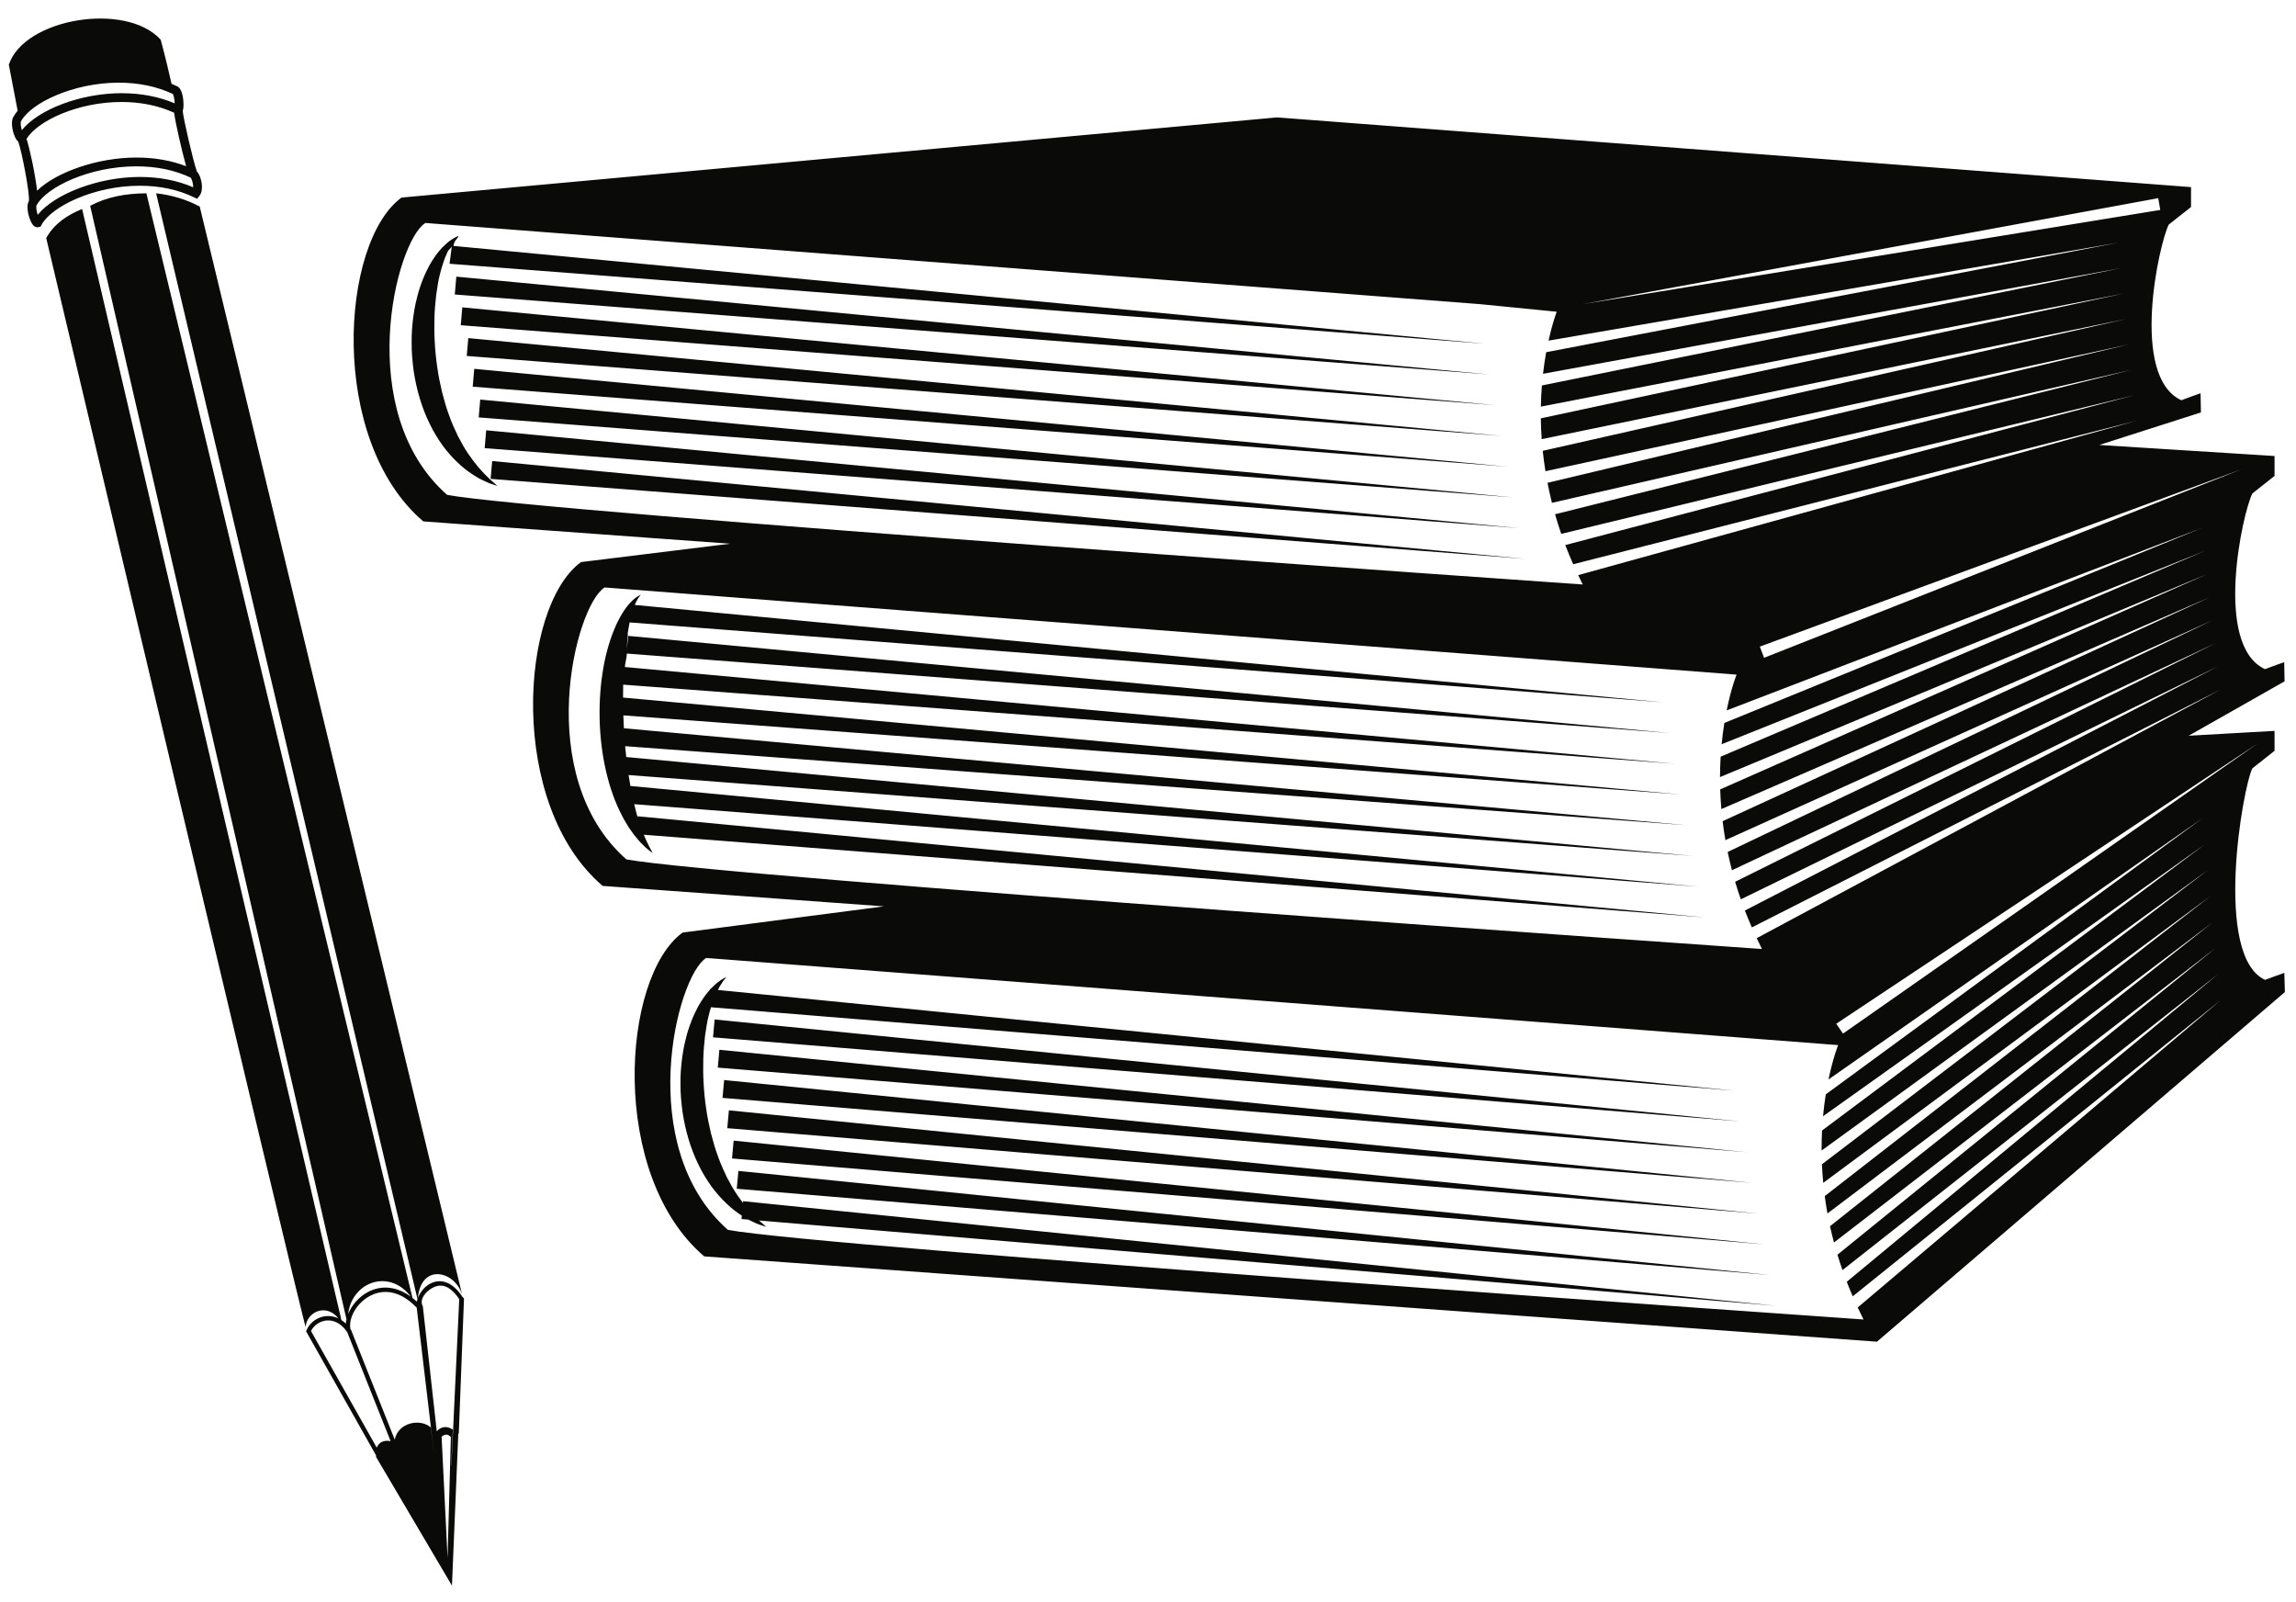 <?xml version="1.0" encoding="UTF-8"?>
<!DOCTYPE svg PUBLIC "-//W3C//DTD SVG 1.1//EN" "http://www.w3.org/Graphics/SVG/1.1/DTD/svg11.dtd">
<svg version="1.1" xmlns="http://www.w3.org/2000/svg" xmlns:xlink="http://www.w3.org/1999/xlink" x="0" y="0" width="390" height="272" viewBox="0, 0, 390, 272">
  <g id="Layer_1">
    <path d="M84.071,82.144 C84.341,82.388 84.486,82.518 84.486,82.518 C84.486,82.518 84.303,82.458 83.959,82.348 C83.627,82.213 83.082,82.1 82.482,81.784 C82.17,81.635 81.828,81.47 81.453,81.291 C81.085,81.097 80.716,80.843 80.304,80.59 C79.496,80.064 78.609,79.406 77.752,78.567 C76.868,77.751 76.008,76.767 75.18,75.658 C74.393,74.529 73.606,73.292 72.968,71.932 C71.636,69.23 70.731,66.131 70.264,62.984 C70.056,61.408 69.905,59.822 69.922,58.258 C69.899,56.695 70.018,55.157 70.22,53.682 C70.408,52.207 70.747,50.797 71.113,49.483 C71.52,48.172 71.977,46.959 72.524,45.887 C73.023,44.8 73.651,43.876 74.22,43.092 C74.533,42.713 74.815,42.352 75.105,42.049 C75.408,41.758 75.704,41.492 75.956,41.251 C76.509,40.794 76.976,40.497 77.297,40.333 C77.614,40.157 77.846,40.065 77.846,40.065 C77.846,40.065 77.856,40.218 77.637,40.508 C77.392,40.775 77.043,41.243 77.043,41.765 L252.33,58.379 L76.361,44.795 L76.74,41.866 C76.605,42.128 76.21,42.406 76.051,42.714 C75.899,43.067 75.733,43.447 75.557,43.855 C75.256,44.692 74.951,45.632 74.698,46.687 C74.428,47.731 74.268,48.901 74.088,50.119 C73.952,51.352 73.827,52.646 73.795,53.996 C73.756,55.343 73.767,56.736 73.85,58.146 C73.922,59.557 74.071,60.984 74.279,62.4 C74.472,63.818 74.77,65.215 75.087,66.583 C75.446,67.937 75.806,69.273 76.28,70.518 C76.719,71.78 77.253,72.95 77.783,74.056 C78.354,75.136 78.912,76.162 79.523,77.052 C80.13,77.943 80.738,78.736 81.319,79.416 C81.621,79.751 81.902,80.064 82.162,80.353 C82.441,80.629 82.698,80.883 82.931,81.112 C83.393,81.586 83.807,81.897 84.071,82.144 M301.741,221.765 L128.934,207.276 C129.257,207.575 129.54,207.796 129.737,207.981 C130.009,208.224 130.152,208.354 130.152,208.354 C130.152,208.354 129.969,208.295 129.625,208.185 C129.294,208.05 128.749,207.937 128.147,207.621 C127.837,207.472 127.494,207.307 127.12,207.128 C127.117,207.127 127.114,207.126 127.112,207.124 L125.952,207.026 L126.006,206.449 C125.993,206.443 125.982,206.435 125.97,206.427 C125.163,205.9 124.275,205.244 123.418,204.405 C122.535,203.588 121.675,202.604 120.846,201.495 C120.059,200.366 119.273,199.128 118.634,197.769 C117.303,195.067 116.397,191.969 115.93,188.822 C115.723,187.246 115.572,185.661 115.587,184.096 C115.566,182.534 115.683,180.995 115.887,179.52 C116.074,178.044 116.412,176.635 116.778,175.32 C117.185,174.009 117.64,172.796 118.187,171.724 C118.687,170.638 119.311,169.713 119.878,168.929 C120.125,168.631 120.348,168.353 120.573,168.095 L120.583,167.99 L120.659,167.998 C120.692,167.962 120.724,167.92 120.756,167.886 C121.059,167.595 121.339,167.33 121.591,167.088 C122.144,166.631 122.58,166.335 122.9,166.169 C123.217,165.996 123.387,165.902 123.387,165.902 C123.387,165.902 123.271,166.056 123.052,166.345 C122.807,166.614 122.542,167.083 122.205,167.605 C122.124,167.762 122.028,167.95 121.938,168.124 L294.638,185.231 L120.767,171.06 C120.625,171.522 120.489,172.008 120.365,172.524 C120.095,173.568 119.935,174.74 119.754,175.956 C119.619,177.19 119.494,178.484 119.462,179.834 C119.423,181.181 119.433,182.573 119.517,183.983 C119.589,185.394 119.739,186.822 119.946,188.237 C120.138,189.655 120.436,191.053 120.753,192.42 C121.114,193.775 121.473,195.11 121.947,196.356 C122.386,197.618 122.92,198.787 123.45,199.893 C124.02,200.973 124.579,201.999 125.189,202.888 C125.53,203.389 125.869,203.848 126.205,204.284 L126.231,203.996 L301.741,221.765 z M125.425,198.852 L300.727,216.546 L125.146,201.883 L125.425,198.852 z M124.618,193.709 L299.712,211.326 L124.34,196.74 L124.618,193.709 z M123.811,188.565 L298.696,206.107 L123.534,191.596 L123.811,188.565 z M123.003,183.421 L297.682,200.888 L122.728,186.453 L123.003,183.421 z M122.197,178.278 L296.667,195.669 L121.922,181.31 L122.197,178.278 z M121.39,173.133 L295.652,190.45 L121.115,176.166 L121.39,173.133 z M289.563,155.801 L109.362,141.761 C109.565,142.259 109.751,142.715 109.946,143.092 C110.211,143.67 110.453,144.108 110.621,144.411 C110.784,144.721 110.87,144.886 110.87,144.886 C110.87,144.886 110.723,144.774 110.443,144.564 C110.176,144.343 109.74,144.044 109.292,143.566 C108.807,143.113 108.273,142.513 107.704,141.781 C107.433,141.406 107.145,141.004 106.842,140.582 C106.567,140.144 106.293,139.672 106.004,139.177 C105.462,138.178 104.907,137.069 104.438,135.853 C103.969,134.638 103.528,133.334 103.186,131.961 C102.464,129.221 102.038,126.229 101.891,123.231 C101.825,121.729 101.823,120.228 101.897,118.752 C101.972,117.276 102.107,115.827 102.323,114.432 C102.729,111.644 103.434,109.074 104.305,106.963 C104.725,105.904 105.207,104.964 105.703,104.169 C106.182,103.368 106.694,102.72 107.172,102.241 C107.388,101.991 107.628,101.788 107.84,101.628 C108.045,101.458 108.216,101.332 108.373,101.254 C108.677,101.087 108.84,100.996 108.84,100.996 C108.84,100.996 108.731,101.145 108.526,101.429 C108.412,101.561 108.303,101.748 108.196,101.962 C108.081,102.172 107.954,102.401 107.836,102.695 C107.83,102.708 107.827,102.721 107.823,102.732 L107.823,102.734 L282.46,119.268 L106.948,105.704 C106.819,106.298 106.74,106.923 106.619,107.6 C106.6,107.725 106.669,107.864 106.649,107.992 C106.515,108.929 106.473,109.921 106.473,110.982 C106.473,109.921 106.6,108.929 106.735,107.992 L283.644,124.488 L106.473,110.996 C106.473,111.724 106.185,112.485 106.142,113.261 C106.142,113.265 106.139,113.271 106.139,113.276 L284.489,129.706 L105.856,116.273 C105.84,116.995 105.831,117.726 105.832,118.465 L285.505,134.926 L105.884,121.492 C105.9,122.007 105.917,122.523 105.945,123.038 C105.952,123.252 105.971,123.465 105.981,123.68 L286.519,140.144 L106.191,126.72 C106.205,126.886 106.218,127.053 106.23,127.218 C106.278,127.671 106.328,128.116 106.376,128.563 L287.534,145.364 L106.773,131.624 C106.867,132.256 106.968,132.876 107.079,133.48 L288.549,150.583 L107.724,136.571 C107.862,137.161 108.008,137.732 108.154,138.276 C108.21,138.459 108.264,138.624 108.32,138.8 L108.334,138.627 L289.563,155.801 z M83.601,78.295 L259.119,94.913 L83.339,81.328 L83.601,78.295 z M82.586,73.075 L258.104,89.693 L82.324,76.108 L82.586,73.075 z M81.571,67.857 L257.089,84.474 L81.31,70.89 L81.571,67.857 z M80.556,62.637 L256.074,79.254 L80.294,65.671 L80.556,62.637 z M79.542,57.419 L255.06,74.036 L79.28,60.451 L79.542,57.419 z M78.526,52.199 L254.045,68.817 L78.266,55.233 L78.526,52.199 z M77.512,46.981 L253.03,63.598 L77.25,50.013 L77.512,46.981 z M315.551,222.047 C315.868,222.724 316.192,223.402 316.539,224.085 C316.539,224.085 138.608,211.737 123.64,208.863 C107.652,194.754 114.918,165.817 119.952,162.689 L312.227,177.488 C312.227,177.488 311.361,179.614 310.59,183.32 L374.046,139.009 L310.128,185.852 C309.946,186.995 309.785,188.233 309.662,189.568 L374.493,143.419 L309.493,191.993 C309.438,193.079 309.411,194.212 309.417,195.393 L374.939,147.828 L309.473,197.731 C309.518,198.753 309.593,199.804 309.696,200.881 L375.386,152.238 L309.954,203.132 C310.082,204.099 310.227,205.08 310.41,206.083 L375.834,156.647 L310.845,208.247 C311.043,209.155 311.274,210.08 311.522,211.011 L376.28,161.056 L312.111,213.086 C312.372,213.948 312.658,214.819 312.965,215.697 L376.728,165.465 L313.692,217.681 C314.008,218.5 314.346,219.324 314.704,220.154 L377.175,169.877 L315.551,222.047 z M106.388,145.943 C90.4,131.836 97.667,102.898 102.7,99.769 L294.975,114.569 C294.975,114.569 294.073,116.793 293.289,120.649 L374.046,89.648 L292.9,122.778 C292.721,123.886 292.563,125.095 292.438,126.39 L374.493,93.571 L292.271,128.503 C292.202,129.608 292.166,130.766 292.162,131.973 L374.939,97.493 L292.194,134.062 C292.229,135.145 292.291,136.256 292.39,137.405 L375.386,101.416 L292.604,139.461 C292.729,140.511 292.887,141.584 293.077,142.68 L375.834,105.338 L293.463,144.69 C293.674,145.71 293.914,146.742 294.188,147.792 L376.28,109.261 L294.729,149.752 C295.019,150.733 295.348,151.73 295.696,152.733 L376.728,113.183 L296.389,154.632 C296.751,155.58 297.147,156.536 297.569,157.499 L377.175,117.105 L298.396,159.328 C298.684,159.938 298.974,160.549 299.287,161.166 C299.287,161.166 121.357,148.819 106.388,145.943 M75.944,84.04 C59.956,69.933 67.222,40.994 72.257,37.866 L251.367,51.651 L264.424,52.942 C264.191,53.572 263.604,55.281 263.034,57.849 L359.838,41.212 L262.639,59.814 C262.437,60.926 262.249,62.148 262.097,63.48 L360.285,45.53 L261.907,65.462 C261.816,66.6 261.755,67.8 261.73,69.058 L360.731,49.848 L261.724,71.047 C261.739,72.186 261.789,73.363 261.875,74.579 L361.178,54.166 L262.05,76.563 C262.166,77.691 262.321,78.846 262.511,80.028 L361.626,58.484 L262.861,81.997 C263.078,83.111 263.323,84.243 263.613,85.397 L362.073,62.803 L264.141,87.338 C264.453,88.432 264.808,89.544 265.195,90.667 L362.52,67.12 L265.881,92.567 C266.289,93.642 266.742,94.73 267.225,95.826 L362.967,71.439 L268.073,97.673 C268.324,98.202 268.572,98.73 268.843,99.262 C268.843,99.262 90.913,86.915 75.944,84.04 M345.806,37.48 L366.599,33.652 L366.946,35.652 L314.534,44.199 L268.843,51.65 L345.806,37.48 z M380.726,79.707 L299.649,111.711 L298.926,109.815 L380.726,79.707 z M383.517,126.239 L313.052,175.535 L311.908,173.859 L383.517,126.239 z M384.744,166.409 C375.948,162.35 380.941,133.722 382.59,130.489 L386.357,127.507 L386.357,124.125 L371.769,124.948 L388.059,115.711 L387.996,112.455 C387.996,112.455 385.576,113.3 384.731,113.638 C375.936,109.58 380.936,87.042 382.584,83.807 L386.357,80.826 L386.357,77.443 L356.594,75.567 L373.851,70.043 L373.788,66.788 C373.788,66.788 371.369,67.633 370.523,67.972 C361.728,63.913 366.736,41.375 368.387,38.14 L372.169,35.159 L372.169,31.777 L216.912,19.937 L68.201,33.553 C57.799,41.164 55.709,74.737 71.903,88.548 L124.024,92.338 L98.687,95.457 C88.285,103.068 86.174,136.64 102.368,150.452 L150.155,153.927 L115.943,158.375 C105.542,165.987 103.429,199.559 119.622,213.371 L318.822,227.858 L388.109,168.481 L388.021,165.225 C388.021,165.225 385.589,166.071 384.744,166.409 M6.402,36.486 C6.216,35.888 6.088,35.141 6.203,34.887 C7.882,31.747 15.265,28.248 23.174,28.248 C26.599,28.248 29.695,28.892 32.377,30.165 C32.512,30.329 32.74,30.85 32.799,31.49 C32.809,31.605 32.813,31.708 32.81,31.802 C30.099,30.639 27.051,30.049 23.74,30.049 C16.778,30.049 9.278,32.906 6.402,36.486 M4.507,23.579 C6.432,20.506 13.197,17.32 20.65,17.32 C23.924,17.32 26.923,17.939 29.579,19.147 C29.797,20.887 30.884,25.598 31.614,28.225 C29.072,27.254 26.244,26.754 23.174,26.754 C16.595,26.754 9.589,29.202 6.3,32.384 C5.984,29.559 5.024,25.117 4.507,23.579 M29.677,17.55 C26.959,16.406 23.927,15.827 20.65,15.827 C13.742,15.827 6.546,18.565 3.707,22.112 C3.545,21.542 3.447,20.851 3.566,20.605 C5.226,17.499 12.452,14.04 20.167,14.04 C23.567,14.04 26.662,14.687 29.367,15.964 C29.525,16.219 29.647,16.955 29.677,17.55 M23.74,31.543 C27.147,31.543 30.245,32.203 32.945,33.504 L33.468,33.756 L33.842,33.311 C34.321,32.74 34.343,31.893 34.279,31.284 C34.206,30.59 33.942,29.658 33.443,29.124 C32.836,27.445 31.152,20.217 31.035,18.815 C31.125,18.581 31.182,18.233 31.172,17.668 C31.163,17.142 31.072,15.383 30.274,14.761 L30.14,14.679 C29.812,14.521 29.477,14.374 29.137,14.233 C28.809,12.767 28.106,9.712 27.295,6.74 C21.414,0.253 4.112,3.084 1.5,10.987 L3,18.807 C2.715,19.157 2.458,19.51 2.264,19.874 C1.705,20.824 2.246,22.777 2.692,23.558 C2.812,23.769 2.947,23.925 3.093,24.039 C3.702,25.666 5.096,32.953 4.904,34.152 C4.903,34.154 4.901,34.155 4.901,34.157 C4.304,35.171 4.992,37.207 5.38,37.884 C5.481,38.061 5.789,38.598 6.362,38.598 L6.882,38.503 L7.043,38.201 C8.727,35.052 15.999,31.543 23.74,31.543 M76.966,242.794 L76.669,248.919 L77.392,248.952 L77.392,248.953 L76.647,248.919 L76.921,242.794 C76.229,242.325 75.18,241.997 74.19,243.07 L71.823,221.836 C71.076,220.608 72.6,218.918 74.088,218.451 C75.455,218.021 76.786,218.795 78.007,220.63 L76.966,242.794 z M76.023,264.586 L75.012,243.988 C75.615,243.489 76.134,243.547 76.584,244.066 L76.023,264.586 z M73.178,242.418 C71.458,240.885 67.674,241.49 67.049,244.48 L59.661,225.927 L59.626,225.859 C59.591,225.807 59.555,225.761 59.52,225.711 C59.165,223.739 60.66,221.215 62.887,220.058 C64.367,219.288 67.348,218.535 70.733,222.029 C70.75,222.046 70.768,222.063 70.784,222.08 L73.2,242.418 L73.693,246.709 L73.178,242.418 z M63.993,245.845 L52.824,226.045 C53.295,225.078 54.324,224.369 55.44,224.258 C56.783,224.131 58.035,224.831 58.981,226.24 L66.35,244.745 C65.23,244.52 64.341,244.929 63.993,245.845 M69.786,220.208 C67.434,218.495 64.871,218.186 62.543,219.395 C60.981,220.207 59.746,221.636 59.136,223.148 C59.779,217.717 66.101,215.359 69.786,220.208 M78.62,220.342 C78.589,220.19 78.551,220.04 78.508,219.894 L78.613,220.332 L78.609,220.324 C76.674,217.336 74.692,217.42 73.685,217.738 C72.388,218.143 71.423,219.269 70.983,220.434 C71.543,214.454 77.285,215.818 78.508,219.894 L33.923,35.072 C31.618,33.866 29.15,33.113 26.518,32.831 L70.915,220.623 C70.869,220.762 70.826,220.902 70.796,221.041 C70.555,220.818 70.311,220.616 70.065,220.423 L24.868,32.831 C21.325,32.841 18.094,33.46 15.316,34.955 L58.851,224.054 C58.795,224.299 58.76,224.542 58.741,224.782 C58.49,224.54 58.237,224.342 57.987,224.179 L13.946,35.492 C11.472,36.516 9.265,37.915 7.848,40.424 C7.848,40.424 49.419,216.045 51.909,225.38 C52.084,222.841 55.355,221.228 57.5,223.904 C56.66,223.5 55.885,223.465 55.366,223.515 C53.9,223.66 52.602,224.605 52.061,225.922 L51.992,226.09 L63.848,247.109 C63.857,247.217 63.869,247.327 63.888,247.442 L76.771,269.286 L77.847,243.49 C77.847,243.49 77.931,243.462 77.931,243.424 L77.931,243.418 L78.814,220.544 L78.747,220.423 L78.657,220.343 L78.62,220.342" fill="#0A0B09"/>
  </g>
</svg>
